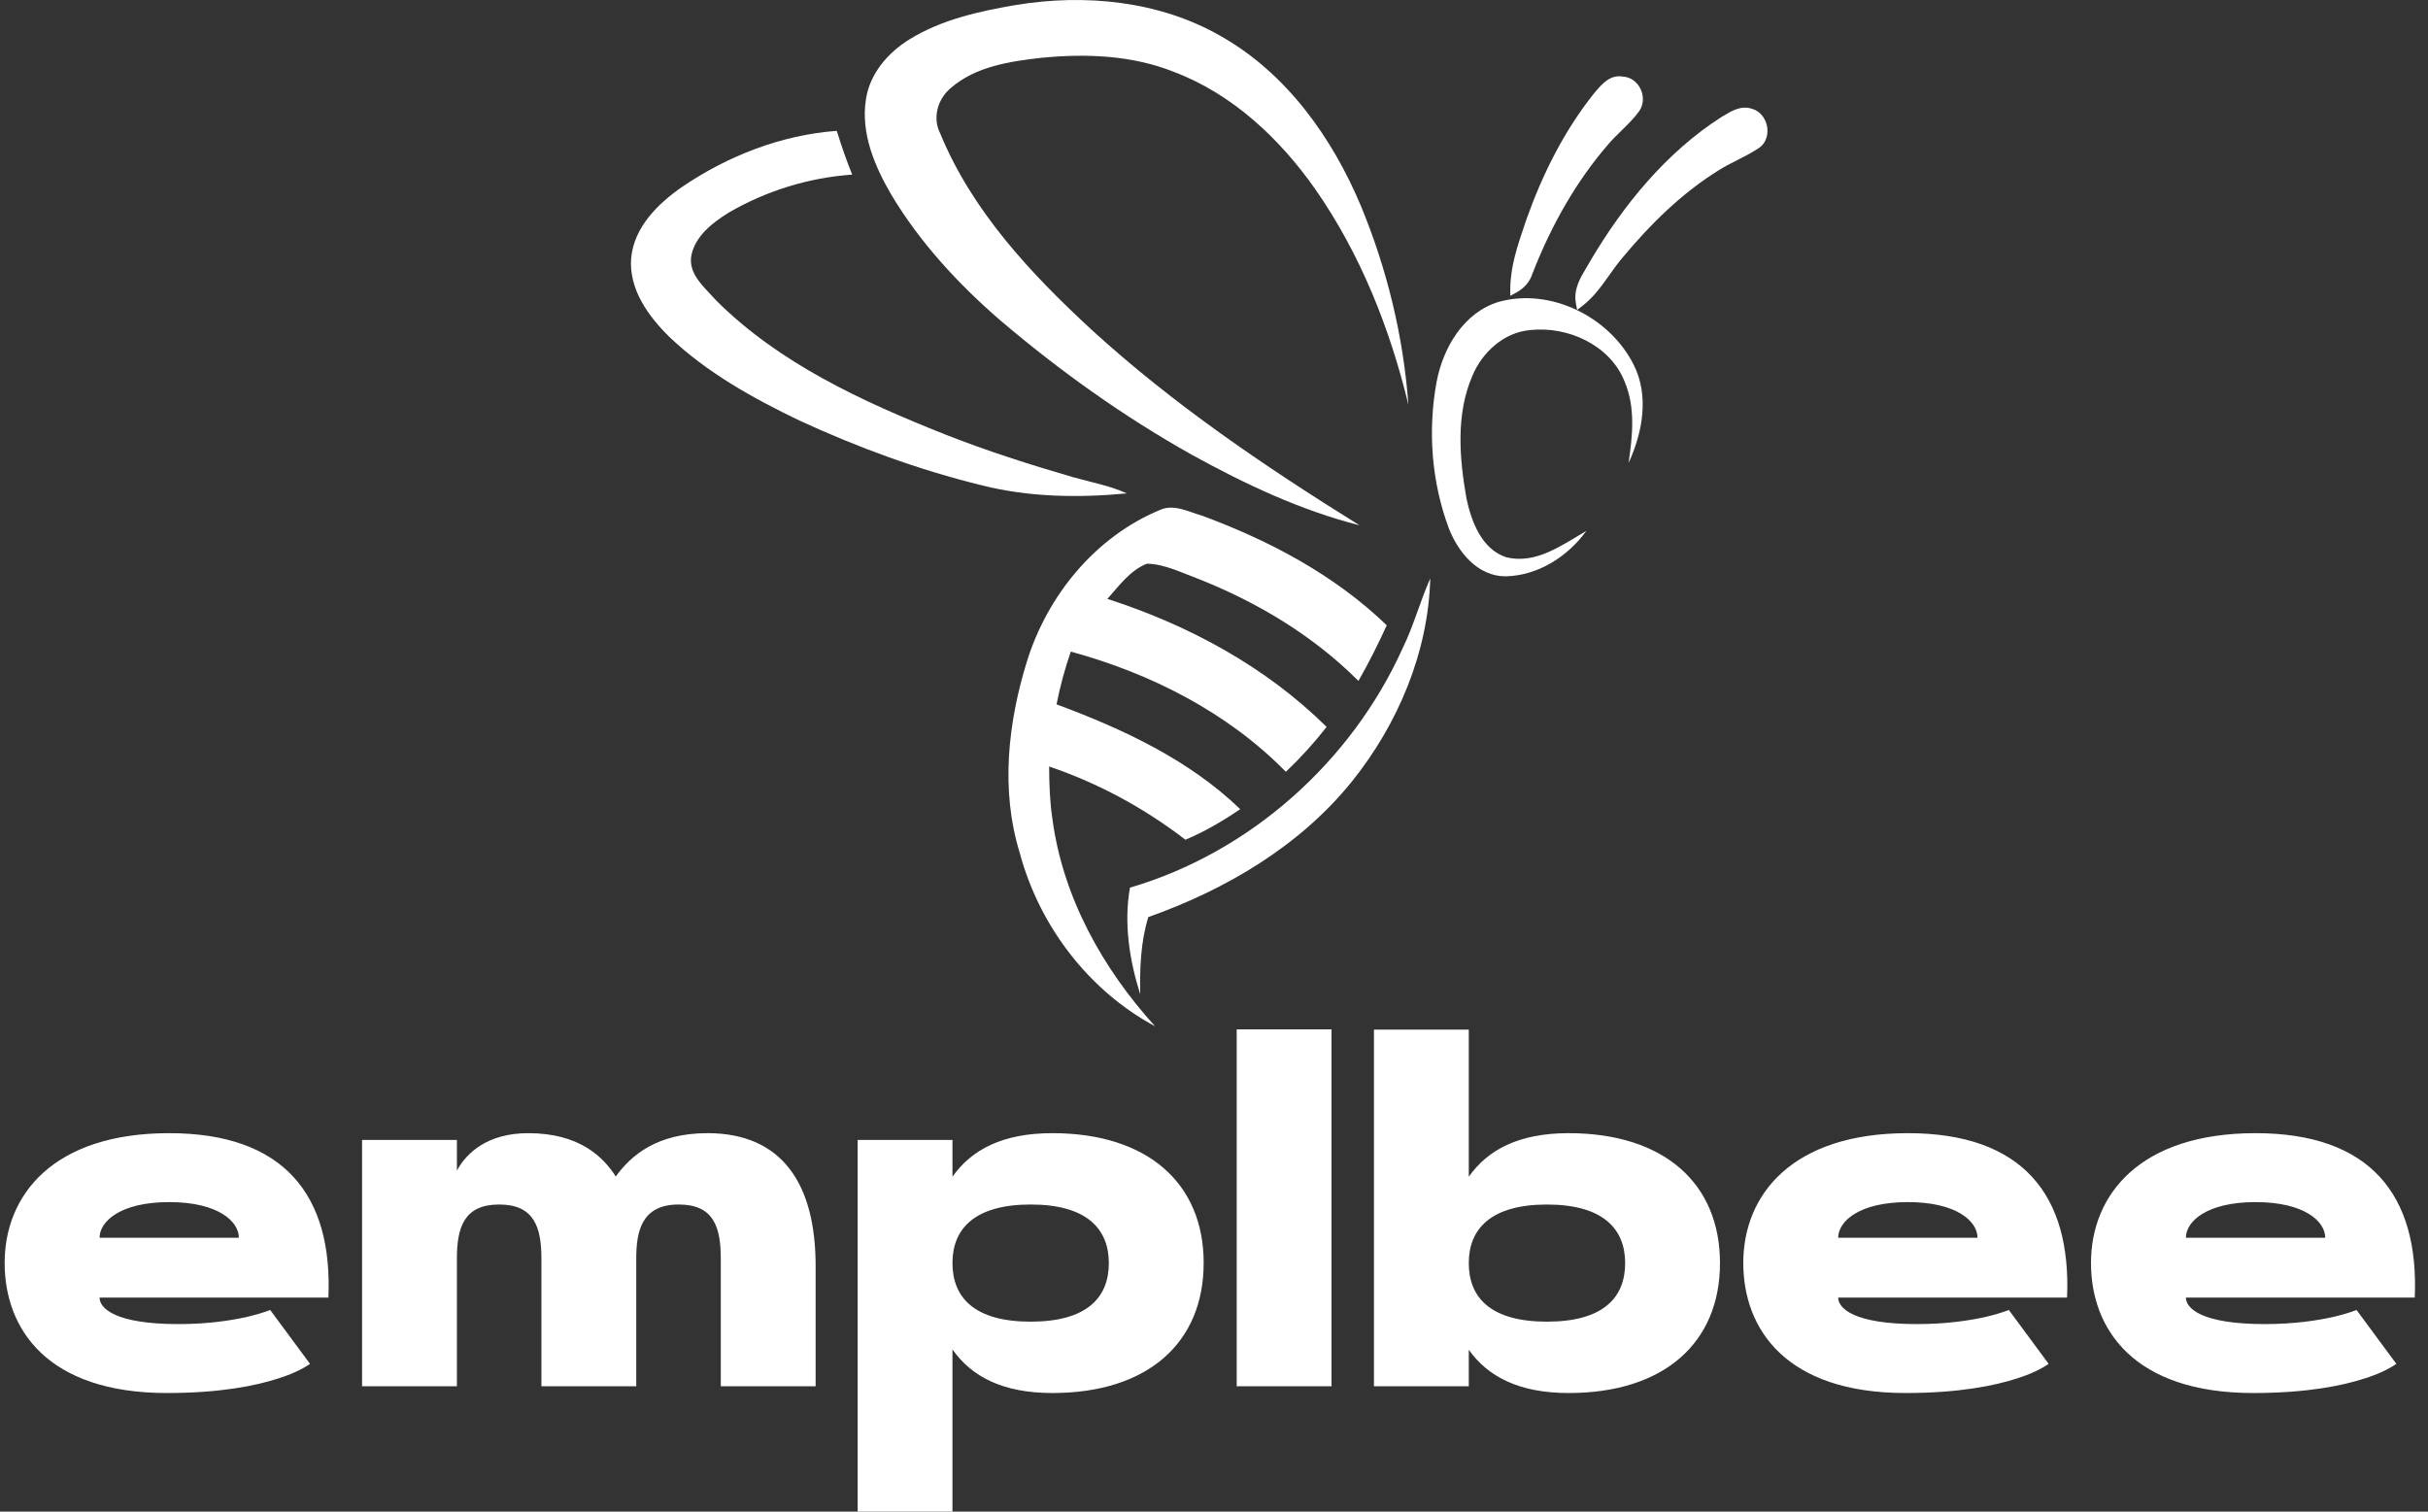 <?xml version="1.0" encoding="UTF-8"?> <svg xmlns="http://www.w3.org/2000/svg" width="106" height="66" viewBox="0 0 106 66" fill="none"><rect x="0" y="0" width="106" height="66" fill="#333333" stroke="none"/><path d="M7.286 60.822C9.619 60.822 11.18 60.503 12.159 60.183C12.734 60.001 13.197 59.783 13.534 59.548L11.797 57.198C11.499 57.31 11.148 57.412 10.748 57.507C10.061 57.657 9.075 57.812 7.787 57.812C5.033 57.812 4.346 57.124 4.346 56.654H14.337C14.53 52.178 12.394 49.476 7.387 49.476C2.332 49.476 0.203 52.167 0.203 55.142C0.203 58.029 2.066 60.822 7.286 60.822ZM4.346 54.044C4.346 53.332 5.251 52.486 7.387 52.486C9.527 52.486 10.429 53.332 10.429 54.044H4.346ZM15.807 60.527H19.947V54.963C19.947 53.577 20.266 52.591 21.792 52.591C23.318 52.591 23.637 53.577 23.637 54.963V60.527H27.777V54.963C27.777 53.781 27.995 52.591 29.633 52.591C31.159 52.591 31.468 53.577 31.468 54.963V60.527H35.608V55.268C35.608 51.697 34.148 49.476 30.889 49.476C28.654 49.476 27.542 50.462 26.883 51.367C26.328 50.504 25.29 49.476 23.059 49.476C21.287 49.476 20.361 50.339 19.947 51.111V49.771H15.807V60.527ZM37.443 66H41.582V58.92C42.417 60.103 43.771 60.822 45.943 60.822C50.104 60.822 52.549 58.633 52.549 55.142C52.549 51.665 50.104 49.476 45.943 49.476C43.771 49.476 42.417 50.195 41.582 51.378V49.771H37.443V66ZM44.996 57.706C42.561 57.706 41.582 56.671 41.582 55.142C41.582 53.644 42.561 52.591 44.996 52.591C47.431 52.591 48.409 53.644 48.409 55.149C48.409 56.671 47.431 57.706 44.996 57.706ZM58.131 60.527V44.944H53.991V60.527H58.131Z" fill="white"></path><path d="M59.983 60.527H64.123V58.934C64.958 60.103 66.312 60.822 68.484 60.822C72.644 60.822 75.09 58.633 75.09 55.149C75.09 51.665 72.644 49.476 68.484 49.476C66.312 49.476 64.958 50.196 64.123 51.378V44.954H59.983V60.527ZM67.536 52.592C69.971 52.592 70.95 53.644 70.95 55.149C70.95 56.675 69.971 57.706 67.536 57.706C65.102 57.706 64.123 56.675 64.123 55.149C64.123 53.644 65.102 52.592 67.536 52.592ZM83.19 60.822C85.523 60.822 87.084 60.503 88.063 60.183C88.638 60.001 89.101 59.783 89.438 59.548L87.702 57.198C87.403 57.31 87.053 57.412 86.653 57.507C85.965 57.657 84.979 57.812 83.692 57.812C80.938 57.812 80.25 57.124 80.25 56.654H90.242C90.435 52.178 88.298 49.476 83.292 49.476C78.236 49.476 76.107 52.167 76.107 55.142C76.107 58.029 77.97 60.822 83.19 60.822ZM80.25 54.044C80.25 53.332 81.155 52.486 83.292 52.486C85.432 52.486 86.334 53.332 86.334 54.044H80.25ZM98.37 60.822C100.703 60.822 102.264 60.503 103.243 60.183C103.819 60.001 104.282 59.783 104.618 59.548L102.882 57.198C102.584 57.31 102.233 57.412 101.833 57.507C101.145 57.657 100.159 57.812 98.872 57.812C96.118 57.812 95.43 57.124 95.43 56.654H105.422C105.615 52.178 103.478 49.476 98.472 49.476C93.417 49.476 91.287 52.167 91.287 55.142C91.287 58.029 93.15 60.822 98.37 60.822ZM95.43 54.044C95.43 53.332 96.336 52.486 98.472 52.486C100.612 52.486 101.514 53.332 101.514 54.044H95.43Z" fill="white"></path><path d="M44.326 0.222C47.361 -0.282 50.626 0.032 53.324 1.592C56.176 3.215 58.167 6.018 59.417 8.998C60.556 11.754 61.271 14.695 61.487 17.67C60.68 14.336 59.393 11.088 57.424 8.264C55.871 6.051 53.802 4.101 51.238 3.134C49.407 2.406 47.394 2.333 45.456 2.525C44.082 2.68 42.593 2.902 41.512 3.841C40.936 4.315 40.697 5.147 41.049 5.83C42.438 9.211 44.996 11.941 47.646 14.389C51.219 17.659 55.247 20.382 59.351 22.935C56.778 22.282 54.353 21.136 52.035 19.858C49.055 18.189 46.264 16.194 43.664 13.982C41.835 12.4 40.169 10.597 38.921 8.518C38.189 7.266 37.572 5.822 37.804 4.341C37.97 3.205 38.782 2.28 39.735 1.7C41.124 0.851 42.74 0.495 44.326 0.222Z" fill="white"></path><path d="M69.618 4.042L69.659 3.994C69.952 3.656 70.303 3.249 70.845 3.344C71.01 3.351 71.159 3.405 71.285 3.49C71.426 3.584 71.54 3.718 71.615 3.87C71.689 4.02 71.729 4.191 71.724 4.359C71.719 4.525 71.672 4.691 71.575 4.835L71.572 4.84C71.343 5.161 71.064 5.433 70.785 5.705C70.596 5.89 70.407 6.075 70.237 6.272C69.535 7.079 68.92 7.952 68.382 8.868C67.804 9.852 67.313 10.89 66.9 11.955C66.844 12.132 66.753 12.29 66.636 12.425C66.514 12.566 66.365 12.683 66.197 12.774L65.934 12.916L65.935 12.617C65.939 11.642 66.249 10.732 66.554 9.835L66.651 9.548C67.001 8.566 67.413 7.6 67.902 6.676C68.391 5.75 68.958 4.865 69.615 4.047L69.618 4.042Z" fill="white"></path><path d="M75.153 5.109L75.258 5.047C75.62 4.832 76.027 4.591 76.493 4.752C76.713 4.816 76.886 4.962 77 5.145C77.077 5.268 77.129 5.41 77.151 5.554C77.173 5.698 77.166 5.848 77.127 5.987C77.071 6.183 76.954 6.36 76.765 6.477C76.466 6.676 76.153 6.834 75.84 6.993C75.555 7.137 75.269 7.281 75.004 7.452L75.002 7.454C74.203 7.953 73.463 8.538 72.774 9.179C72.081 9.823 71.439 10.522 70.838 11.247L70.836 11.249C70.632 11.487 70.446 11.748 70.261 12.009C69.916 12.495 69.571 12.981 69.083 13.356L68.853 13.533L68.8 13.248C68.687 12.639 68.984 12.143 69.269 11.666C69.324 11.574 69.38 11.482 69.429 11.393L69.431 11.389C70.152 10.169 70.976 8.99 71.922 7.921C72.87 6.849 73.939 5.889 75.147 5.112L75.153 5.109Z" fill="white"></path><path d="M29.776 8.162C31.774 6.804 34.11 5.892 36.532 5.713C36.729 6.359 36.952 6.998 37.205 7.624C35.313 7.755 33.451 8.33 31.812 9.284C31.117 9.719 30.376 10.281 30.188 11.126C30.017 11.951 30.754 12.54 31.239 13.091C34.008 15.867 37.652 17.533 41.248 18.964C43.073 19.683 44.945 20.282 46.828 20.829C47.619 21.057 48.44 21.196 49.192 21.543C47.077 21.743 44.912 21.711 42.844 21.185C40.109 20.515 37.452 19.539 34.897 18.36C32.875 17.387 30.876 16.278 29.238 14.725C28.312 13.819 27.444 12.63 27.555 11.266C27.681 9.918 28.719 8.896 29.776 8.162Z" fill="white"></path><path d="M65.432 13.179C67.703 12.553 70.265 13.839 71.312 15.905C72.01 17.265 71.714 18.884 71.099 20.214C71.272 19.037 71.407 17.789 70.926 16.661C70.3 15.069 68.449 14.232 66.81 14.411C65.668 14.506 64.715 15.371 64.284 16.4C63.549 18.092 63.713 20.01 64.025 21.78C64.244 22.789 64.69 23.981 65.763 24.333C67.064 24.645 68.195 23.795 69.256 23.181C68.442 24.302 67.135 25.14 65.724 25.163C64.513 25.165 63.655 24.103 63.252 23.067C62.498 21.046 62.328 18.807 62.715 16.69C62.994 15.19 63.896 13.644 65.432 13.179Z" fill="white"></path><path d="M50.648 22.262C51.25 21.992 51.886 22.349 52.469 22.512C55.415 23.598 58.269 25.107 60.541 27.302C60.165 28.129 59.757 28.941 59.306 29.731C57.324 27.746 54.878 26.284 52.28 25.26C51.562 24.997 50.849 24.629 50.072 24.612C49.334 24.901 48.856 25.58 48.345 26.149C51.889 27.291 55.254 29.105 57.917 31.739C57.373 32.434 56.778 33.089 56.138 33.699C53.59 31.1 50.234 29.401 46.748 28.45C46.489 29.202 46.279 29.972 46.126 30.753C49.017 31.828 51.9 33.164 54.145 35.33C53.389 35.845 52.595 36.309 51.752 36.664C49.96 35.285 47.945 34.192 45.803 33.467C45.805 34.235 45.832 35.005 45.947 35.765C46.403 39.177 48.137 42.287 50.427 44.809C47.511 43.243 45.365 40.407 44.514 37.221C43.679 34.504 44.003 31.571 44.828 28.894C45.724 25.999 47.819 23.433 50.648 22.262Z" fill="white"></path><path d="M61.233 28.308C61.717 27.322 61.996 26.257 62.441 25.256C62.356 28.485 61.029 31.62 59.02 34.122C56.742 36.946 53.516 38.842 50.132 40.041C49.796 41.134 49.758 42.28 49.78 43.415C49.307 41.917 49.055 40.316 49.331 38.756C54.561 37.225 58.996 33.266 61.233 28.308Z" fill="white"></path></svg> 